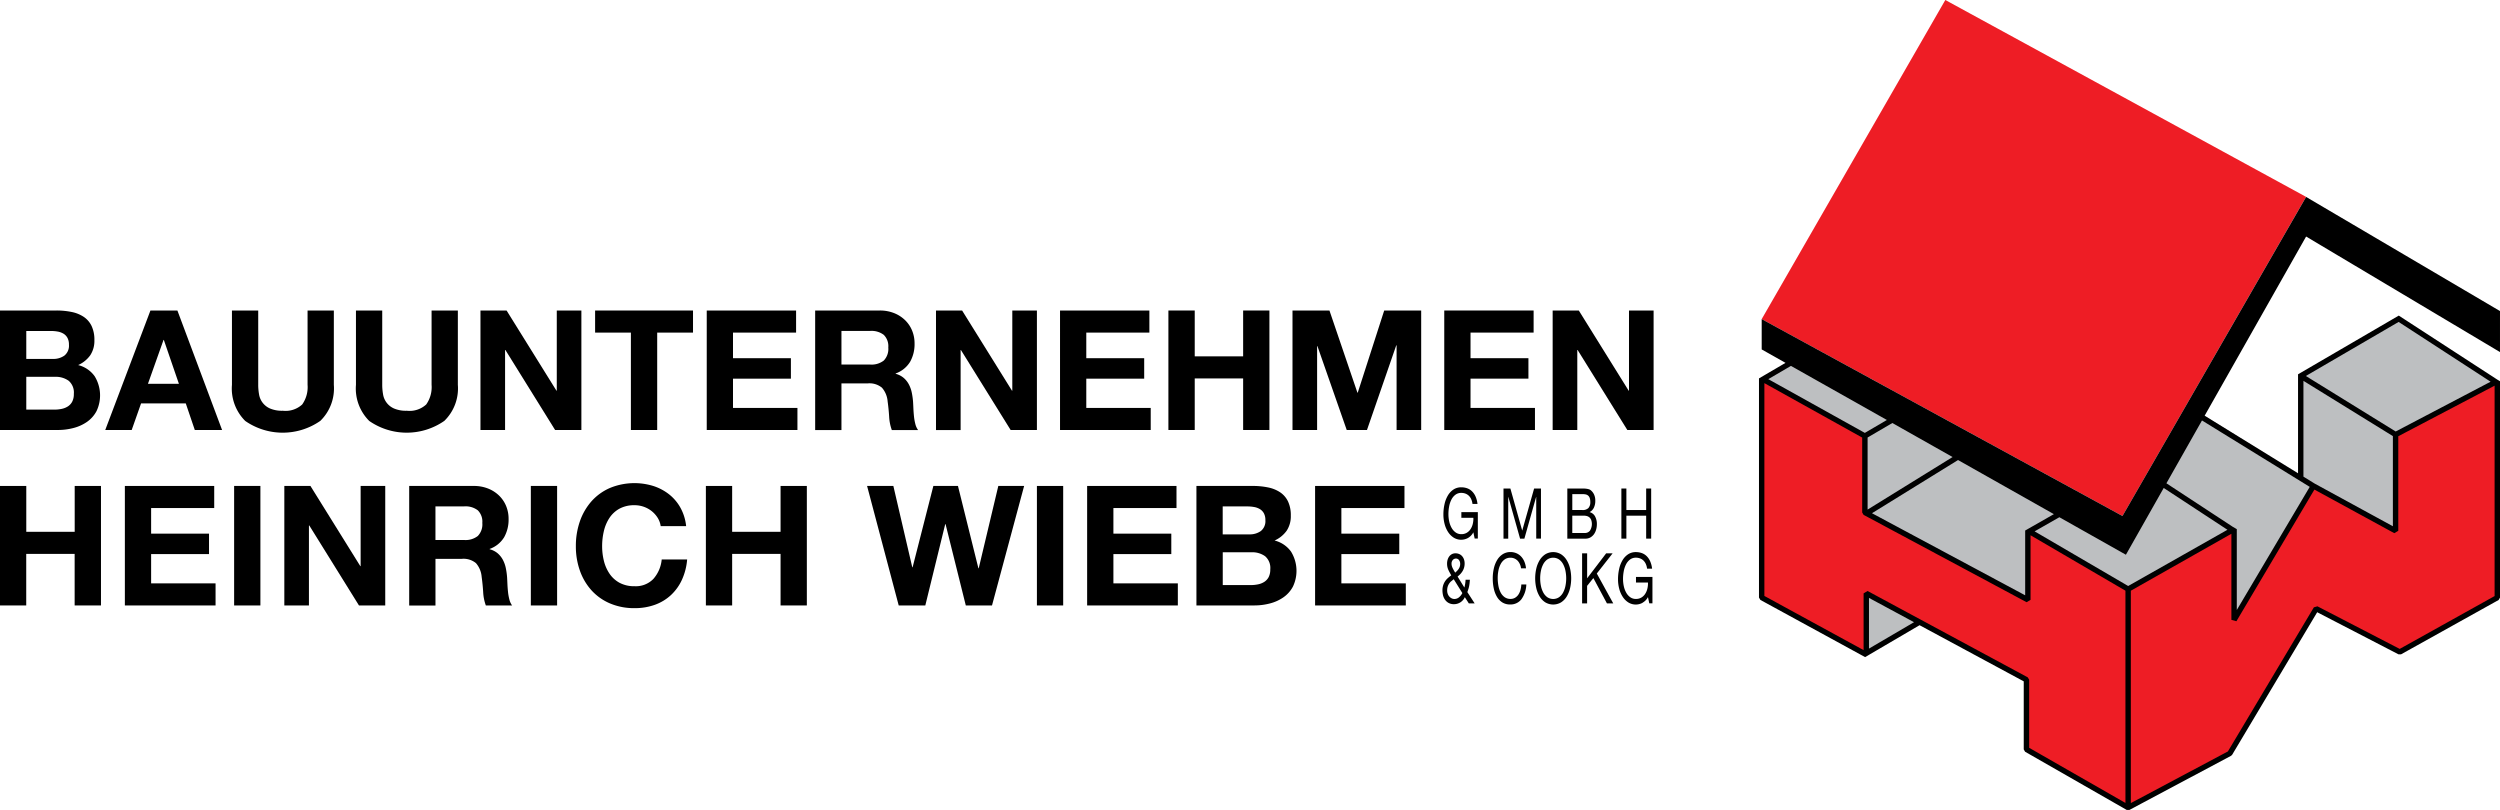 <?xml version="1.0" encoding="UTF-8"?>
<svg xmlns="http://www.w3.org/2000/svg" viewBox="0 0 232.373 75.288">
  <defs>
    <style>.a{fill:#bdbfc1;}.b{fill:#ee1d25;}</style>
  </defs>
  <path d="M11.259,244.722a6.916,6.916,0,0,1,1.447.14,3.125,3.125,0,0,1,1.12.459,2.134,2.134,0,0,1,.723.848,2.979,2.979,0,0,1,.257,1.307,2.434,2.434,0,0,1-.381,1.4,2.767,2.767,0,0,1-1.129.918,2.671,2.671,0,0,1,1.532,1.035,3.4,3.4,0,0,1,.179,3.237,2.835,2.835,0,0,1-.878,1,3.889,3.889,0,0,1-1.26.575,5.667,5.667,0,0,1-1.455.187H6.032V244.722Zm-.312,4.5a1.755,1.755,0,0,0,1.073-.311,1.175,1.175,0,0,0,.42-1.011,1.288,1.288,0,0,0-.14-.638,1.036,1.036,0,0,0-.373-.389,1.575,1.575,0,0,0-.536-.194,3.556,3.556,0,0,0-.63-.054H8.475v2.6Zm.14,4.713a3.276,3.276,0,0,0,.684-.07,1.682,1.682,0,0,0,.576-.233,1.177,1.177,0,0,0,.4-.443,1.527,1.527,0,0,0,.148-.716,1.437,1.437,0,0,0-.482-1.221,2.06,2.06,0,0,0-1.276-.366H8.475v3.049Z" transform="translate(-6.032 -215.861)"></path>
  <path d="M93.566,244.724l4.153,11.106H95.184l-.84-2.473H90.19l-.872,2.473H86.86l4.2-11.106Zm.14,6.813-1.4-4.076h-.031l-1.447,4.076Z" transform="translate(-77.077 -215.863)"></path>
  <path d="M192.383,254.983a6.113,6.113,0,0,1-6.977.008,4.249,4.249,0,0,1-1.237-3.36v-6.906h2.442v6.906a5,5,0,0,0,.078.887,1.726,1.726,0,0,0,1.019,1.314,2.819,2.819,0,0,0,1.19.21,2.287,2.287,0,0,0,1.8-.583,2.784,2.784,0,0,0,.5-1.828v-6.906h2.442v6.906A4.21,4.21,0,0,1,192.383,254.983Z" transform="translate(-162.61 -215.863)"></path>
  <path d="M287.622,254.983a6.114,6.114,0,0,1-6.977.008,4.247,4.247,0,0,1-1.237-3.36v-6.906h2.442v6.906a5,5,0,0,0,.078.887,1.725,1.725,0,0,0,1.019,1.314,2.817,2.817,0,0,0,1.19.21,2.287,2.287,0,0,0,1.8-.583,2.784,2.784,0,0,0,.5-1.828v-6.906h2.442v6.906A4.21,4.21,0,0,1,287.622,254.983Z" transform="translate(-246.322 -215.863)"></path>
  <path d="M377.465,244.724l4.635,7.452h.031v-7.452h2.287v11.106h-2.442l-4.62-7.436h-.031v7.436h-2.287V244.724Z" transform="translate(-330.379 -215.863)"></path>
  <path d="M463.074,246.778v-2.053h9.1v2.053h-3.329v9.053H466.4v-9.053Z" transform="translate(-407.759 -215.863)"></path>
  <path d="M557.113,244.724v2.053h-5.864v2.38h5.382v1.9h-5.382v2.722h5.989v2.053h-8.43V244.724Z" transform="translate(-483.117 -215.863)"></path>
  <path d="M638.074,244.721a3.576,3.576,0,0,1,1.346.241,3.1,3.1,0,0,1,1.026.661,2.867,2.867,0,0,1,.652.972,3.119,3.119,0,0,1,.226,1.19,3.34,3.34,0,0,1-.412,1.7,2.591,2.591,0,0,1-1.346,1.089v.031a1.883,1.883,0,0,1,.747.381,2.11,2.11,0,0,1,.482.607,2.82,2.82,0,0,1,.272.77,6.718,6.718,0,0,1,.117.84q.015.264.031.622t.054.731a4.9,4.9,0,0,0,.125.708,1.625,1.625,0,0,0,.257.568H639.21a4.308,4.308,0,0,1-.249-1.26q-.047-.731-.14-1.4a2.206,2.206,0,0,0-.529-1.276,1.818,1.818,0,0,0-1.322-.4h-2.442v4.34h-2.443V244.721Zm-.871,5.024a1.848,1.848,0,0,0,1.26-.373,1.553,1.553,0,0,0,.419-1.213,1.481,1.481,0,0,0-.42-1.174,1.875,1.875,0,0,0-1.26-.366h-2.674v3.126Z" transform="translate(-556.316 -215.86)"></path>
  <path d="M727.307,244.724l4.635,7.452h.031v-7.452h2.287v11.106h-2.442L727.2,248.4h-.031v7.436H724.88V244.724Z" transform="translate(-637.88 -215.863)"></path>
  <path d="M828.433,244.724v2.053h-5.864v2.38h5.382v1.9h-5.382v2.722h5.989v2.053h-8.43V244.724Z" transform="translate(-721.599 -215.863)"></path>
  <path d="M905.847,244.724v4.262h4.5v-4.262h2.442v11.106h-2.442v-4.792h-4.5v4.792H903.4V244.724Z" transform="translate(-794.798 -215.863)"></path>
  <path d="M1002.09,244.724l2.6,7.637h.031l2.459-7.637h3.437v11.107h-2.286V247.96h-.031l-2.722,7.871h-1.882l-2.722-7.793h-.031v7.793h-2.287V244.724Z" transform="translate(-878.519 -215.863)"></path>
  <path d="M1123.529,244.724v2.053h-5.864v2.38h5.382v1.9h-5.382v2.722h5.989v2.053h-8.43V244.724Z" transform="translate(-980.981 -215.863)"></path>
  <path d="M1200.93,244.724l4.635,7.452h.031v-7.452h2.287v11.106h-2.442l-4.62-7.436h-.031v7.436H1198.5V244.724Z" transform="translate(-1054.182 -215.863)"></path>
  <path d="M8.475,379.471v4.262h4.5v-4.262h2.443v11.107H12.97v-4.792h-4.5v4.792H6.032V379.471Z" transform="translate(-6.032 -334.302)"></path>
  <path d="M110.235,379.471v2.053h-5.864v2.38h5.381v1.9h-5.381v2.722h5.989v2.053h-8.43V379.471Z" transform="translate(-90.324 -334.302)"></path>
  <path d="M188.284,379.471v11.107h-2.442V379.471Z" transform="translate(-164.08 -334.302)"></path>
  <path d="M226.827,379.471l4.635,7.452h.031v-7.452h2.287v11.107h-2.442l-4.62-7.436h-.031v7.436H224.4V379.471Z" transform="translate(-197.972 -334.302)"></path>
  <path d="M326.271,379.468a3.572,3.572,0,0,1,1.346.241,3.1,3.1,0,0,1,1.027.661,2.869,2.869,0,0,1,.652.972,3.118,3.118,0,0,1,.226,1.19,3.341,3.341,0,0,1-.412,1.7,2.592,2.592,0,0,1-1.346,1.089v.031a1.884,1.884,0,0,1,.747.381,2.11,2.11,0,0,1,.482.607,2.822,2.822,0,0,1,.272.77,6.707,6.707,0,0,1,.117.84q.015.264.031.622t.054.731a4.86,4.86,0,0,0,.125.708,1.631,1.631,0,0,0,.257.568h-2.441a4.3,4.3,0,0,1-.249-1.26q-.047-.731-.14-1.4a2.206,2.206,0,0,0-.529-1.276,1.818,1.818,0,0,0-1.322-.4h-2.442v4.34h-2.443V379.468Zm-.871,5.024a1.847,1.847,0,0,0,1.26-.373,1.55,1.55,0,0,0,.42-1.213,1.48,1.48,0,0,0-.42-1.174,1.874,1.874,0,0,0-1.26-.366h-2.676v3.126Z" transform="translate(-282.249 -334.299)"></path>
  <path d="M416.161,379.471v11.107h-2.442V379.471Z" transform="translate(-364.378 -334.302)"></path>
  <path d="M455.9,380.51a2.454,2.454,0,0,0-.544-.614,2.512,2.512,0,0,0-.739-.412,2.538,2.538,0,0,0-.863-.148,2.854,2.854,0,0,0-1.4.319,2.645,2.645,0,0,0-.933.856,3.747,3.747,0,0,0-.521,1.221,6.078,6.078,0,0,0-.163,1.415,5.656,5.656,0,0,0,.163,1.361,3.676,3.676,0,0,0,.521,1.19,2.67,2.67,0,0,0,.933.848,2.852,2.852,0,0,0,1.4.319,2.26,2.26,0,0,0,1.75-.684,3.167,3.167,0,0,0,.77-1.8h2.364a5.648,5.648,0,0,1-.482,1.882,4.511,4.511,0,0,1-1.027,1.43,4.365,4.365,0,0,1-1.493.9,5.475,5.475,0,0,1-1.882.311,5.7,5.7,0,0,1-2.294-.443,4.914,4.914,0,0,1-1.719-1.221,5.409,5.409,0,0,1-1.073-1.828,6.708,6.708,0,0,1-.373-2.264,6.939,6.939,0,0,1,.373-2.31,5.551,5.551,0,0,1,1.073-1.859,4.907,4.907,0,0,1,1.719-1.244,5.955,5.955,0,0,1,4.029-.187,4.7,4.7,0,0,1,1.462.77,4.165,4.165,0,0,1,1.065,1.253,4.479,4.479,0,0,1,.529,1.711h-2.364A2,2,0,0,0,455.9,380.51Z" transform="translate(-394.769 -332.377)"></path>
  <path d="M550.6,379.471v4.262h4.5v-4.262h2.442v11.107H555.1v-4.792h-4.5v4.792h-2.442V379.471Z" transform="translate(-482.547 -334.302)"></path>
  <path d="M681.112,390.577l-1.882-7.56H679.2l-1.851,7.56h-2.473l-2.94-11.107h2.442l1.758,7.56h.032l1.929-7.56h2.286l1.9,7.652h.031l1.82-7.652h2.4l-2.986,11.107Z" transform="translate(-591.342 -334.302)"></path>
  <path d="M804.826,379.471v11.107h-2.442V379.471Z" transform="translate(-706.004 -334.302)"></path>
  <path d="M849.256,379.471v2.053h-5.864v2.38h5.382v1.9h-5.382v2.722h5.989v2.053h-8.43V379.471Z" transform="translate(-739.902 -334.302)"></path>
  <path d="M930.1,379.469a6.919,6.919,0,0,1,1.446.14,3.124,3.124,0,0,1,1.12.459,2.134,2.134,0,0,1,.723.848,2.974,2.974,0,0,1,.257,1.307,2.434,2.434,0,0,1-.381,1.4,2.765,2.765,0,0,1-1.128.918,2.672,2.672,0,0,1,1.532,1.035,3.4,3.4,0,0,1,.179,3.237,2.837,2.837,0,0,1-.878,1,3.889,3.889,0,0,1-1.26.575,5.67,5.67,0,0,1-1.455.187h-5.382V379.469Zm-.311,4.5a1.755,1.755,0,0,0,1.073-.311,1.176,1.176,0,0,0,.42-1.011,1.289,1.289,0,0,0-.14-.638,1.035,1.035,0,0,0-.373-.389,1.58,1.58,0,0,0-.537-.194,3.544,3.544,0,0,0-.63-.054h-2.287v2.6Zm.14,4.713a3.273,3.273,0,0,0,.684-.07,1.678,1.678,0,0,0,.576-.233,1.172,1.172,0,0,0,.4-.443,1.527,1.527,0,0,0,.148-.716,1.437,1.437,0,0,0-.482-1.221,2.06,2.06,0,0,0-1.276-.366h-2.659v3.049Z" transform="translate(-813.666 -334.3)"></path>
  <path d="M1024.3,379.471v2.053h-5.864v2.38h5.382v1.9h-5.382v2.722h5.989v2.053h-8.432V379.471Z" transform="translate(-893.756 -334.302)"></path>
  <path d="M1116.839,385.231a1.311,1.311,0,0,1-1.311-.033,1.71,1.71,0,0,1-.523-.519,2.524,2.524,0,0,1-.328-.75,3.409,3.409,0,0,1-.113-.881,4.331,4.331,0,0,1,.105-.969,2.748,2.748,0,0,1,.313-.806,1.7,1.7,0,0,1,.519-.552,1.286,1.286,0,0,1,.728-.205,1.615,1.615,0,0,1,.536.088,1.234,1.234,0,0,1,.45.276,1.563,1.563,0,0,1,.333.479,2.328,2.328,0,0,1,.184.7h-.465a1.507,1.507,0,0,0-.127-.46,1.019,1.019,0,0,0-.23-.316.923.923,0,0,0-.311-.186,1.09,1.09,0,0,0-.37-.062.888.888,0,0,0-.545.17,1.294,1.294,0,0,0-.372.447,2.323,2.323,0,0,0-.213.633,3.85,3.85,0,0,0-.068.728,3.081,3.081,0,0,0,.078.7,2.109,2.109,0,0,0,.23.594,1.272,1.272,0,0,0,.375.411.885.885,0,0,0,.516.153.976.976,0,0,0,.484-.117,1.066,1.066,0,0,0,.355-.323,1.5,1.5,0,0,0,.218-.483,2.079,2.079,0,0,0,.063-.6h-1.117v-.522h1.531v2.453h-.294l-.122-.581A1.274,1.274,0,0,1,1116.839,385.231Z" transform="translate(-980.401 -335.221)"></path>
  <path d="M1161.384,381.436l1.1,3.914,1.106-3.914h.637v4.658h-.44V382.22h-.011l-1.091,3.875h-.4l-1.091-3.875h-.01v3.875h-.44v-4.658Z" transform="translate(-1020.995 -336.029)"></path>
  <path d="M1210.991,381.436c.075,0,.156,0,.242,0a2.562,2.562,0,0,1,.257.02,1.525,1.525,0,0,1,.237.049.523.523,0,0,1,.188.1,1.1,1.1,0,0,1,.291.378,1.323,1.323,0,0,1,.12.594,1.429,1.429,0,0,1-.134.643.88.88,0,0,1-.384.4v.013a.8.8,0,0,1,.494.391,1.452,1.452,0,0,1,.171.731,1.8,1.8,0,0,1-.069.5,1.345,1.345,0,0,1-.2.427,1.062,1.062,0,0,1-.333.3.9.9,0,0,1-.457.114h-1.688v-4.658Zm.127,2a.751.751,0,0,0,.57-.186.792.792,0,0,0,.174-.558,1.061,1.061,0,0,0-.059-.391.516.516,0,0,0-.161-.222.531.531,0,0,0-.237-.1,1.722,1.722,0,0,0-.286-.023h-.93v1.48Zm.235,2.133a.577.577,0,0,0,.482-.222,1.164,1.164,0,0,0,.11-.991.593.593,0,0,0-.411-.362,1.122,1.122,0,0,0-.284-.036h-1.062v1.611Z" transform="translate(-1064.045 -336.029)"></path>
  <path d="M1251.724,381.436v2h1.839v-2h.465v4.658h-.465v-2.133h-1.839v2.133h-.465v-4.658Z" transform="translate(-1100.553 -336.029)"></path>
  <path d="M1115.482,435.741a1.075,1.075,0,0,1-.56.163,1.006,1.006,0,0,1-.567-.143,1.041,1.041,0,0,1-.333-.346,1.239,1.239,0,0,1-.154-.417,2.24,2.24,0,0,1-.037-.359,1.607,1.607,0,0,1,.066-.483,1.483,1.483,0,0,1,.176-.376,1.547,1.547,0,0,1,.259-.3,3.443,3.443,0,0,1,.316-.251q-.074-.137-.142-.261t-.125-.251a1.435,1.435,0,0,1-.088-.267,1.414,1.414,0,0,1-.032-.316,1.266,1.266,0,0,1,.051-.362.966.966,0,0,1,.151-.307.742.742,0,0,1,.247-.212.705.705,0,0,1,.337-.078.88.88,0,0,1,.316.059.747.747,0,0,1,.271.179.9.9,0,0,1,.188.3,1.116,1.116,0,0,1,.071.414,1.343,1.343,0,0,1-.054.388,1.358,1.358,0,0,1-.146.329,1.58,1.58,0,0,1-.21.271,2.282,2.282,0,0,1-.245.219l.631,1.024a3.334,3.334,0,0,0,.112-.724h.4q-.014.209-.032.356t-.044.271a2.454,2.454,0,0,1-.066.245q-.039.121-.093.276l.68,1.05h-.543l-.372-.581a1.112,1.112,0,0,1-.426.491Zm-.837-1.97a1.161,1.161,0,0,0-.193.222,1.1,1.1,0,0,0-.132.276,1.192,1.192,0,0,0-.05.362.9.9,0,0,0,.056.323.768.768,0,0,0,.151.248.708.708,0,0,0,.213.16.555.555,0,0,0,.247.059.668.668,0,0,0,.428-.151,1.183,1.183,0,0,0,.316-.4l-.8-1.285q-.122.094-.232.192Zm.527-.946a1.119,1.119,0,0,0,.151-.176.927.927,0,0,0,.113-.219.783.783,0,0,0,.044-.271.573.573,0,0,0-.108-.349.344.344,0,0,0-.294-.147.393.393,0,0,0-.274.121.5.5,0,0,0-.127.376.717.717,0,0,0,.032.209,1.427,1.427,0,0,0,.081.205q.05.1.108.2l.117.2q.073-.066.157-.145Z" transform="translate(-979.757 -379.746)"></path>
  <path d="M1154.724,431.045a.9.9,0,0,0-.633-.248.908.908,0,0,0-.536.157,1.219,1.219,0,0,0-.367.421,2.141,2.141,0,0,0-.213.6,3.537,3.537,0,0,0-.069.7,3.962,3.962,0,0,0,.069.753,2.129,2.129,0,0,0,.213.62,1.207,1.207,0,0,0,.37.421.919.919,0,0,0,.538.157.815.815,0,0,0,.409-.1.968.968,0,0,0,.308-.28,1.413,1.413,0,0,0,.2-.427,2.3,2.3,0,0,0,.088-.535h.465a2.484,2.484,0,0,1-.455,1.37,1.274,1.274,0,0,1-1.057.489,1.331,1.331,0,0,1-.709-.186,1.523,1.523,0,0,1-.5-.512,2.513,2.513,0,0,1-.3-.77,4.316,4.316,0,0,1-.1-.953,4.075,4.075,0,0,1,.108-.956,2.623,2.623,0,0,1,.316-.78,1.608,1.608,0,0,1,.519-.525,1.324,1.324,0,0,1,.712-.192,1.383,1.383,0,0,1,.518.1,1.3,1.3,0,0,1,.435.287,1.55,1.55,0,0,1,.318.473,2.142,2.142,0,0,1,.166.656h-.464a1.246,1.246,0,0,0-.346-.743Z" transform="translate(-1013.695 -378.957)"></path>
  <path d="M1185.155,431.8a2.627,2.627,0,0,1,.316-.78,1.7,1.7,0,0,1,.524-.541,1.415,1.415,0,0,1,1.458,0,1.7,1.7,0,0,1,.523.541,2.627,2.627,0,0,1,.316.78,4.045,4.045,0,0,1,0,1.833,2.627,2.627,0,0,1-.316.78,1.663,1.663,0,0,1-.523.538,1.435,1.435,0,0,1-1.458,0,1.665,1.665,0,0,1-.524-.538,2.623,2.623,0,0,1-.316-.78A4.047,4.047,0,0,1,1185.155,431.8Zm.428,1.611a2.218,2.218,0,0,0,.215.616,1.271,1.271,0,0,0,.376.44.986.986,0,0,0,1.1,0,1.279,1.279,0,0,0,.376-.44,2.224,2.224,0,0,0,.215-.616,3.558,3.558,0,0,0,0-1.389,2.224,2.224,0,0,0-.215-.616,1.278,1.278,0,0,0-.376-.44.986.986,0,0,0-1.1,0,1.272,1.272,0,0,0-.376.44,2.219,2.219,0,0,0-.215.616A3.558,3.558,0,0,0,1185.583,433.413Z" transform="translate(-1042.356 -378.96)"></path>
  <path d="M1221.571,431.189v2.322l1.771-2.322h.6l-1.473,1.879,1.53,2.779h-.587l-1.262-2.355-.582.724v1.631h-.465v-4.658Z" transform="translate(-1074.048 -379.76)"></path>
  <path d="M1250.951,434.984a1.31,1.31,0,0,1-1.311-.033,1.709,1.709,0,0,1-.523-.519,2.527,2.527,0,0,1-.328-.75,3.4,3.4,0,0,1-.113-.881,4.324,4.324,0,0,1,.105-.969,2.727,2.727,0,0,1,.313-.806,1.688,1.688,0,0,1,.518-.552,1.286,1.286,0,0,1,.728-.205,1.615,1.615,0,0,1,.536.088,1.233,1.233,0,0,1,.45.276,1.556,1.556,0,0,1,.333.479,2.328,2.328,0,0,1,.184.7h-.466a1.5,1.5,0,0,0-.127-.46,1.022,1.022,0,0,0-.23-.316.927.927,0,0,0-.311-.186,1.09,1.09,0,0,0-.369-.062.887.887,0,0,0-.545.17,1.289,1.289,0,0,0-.372.447,2.319,2.319,0,0,0-.213.633,3.829,3.829,0,0,0-.069.728,3.094,3.094,0,0,0,.078.7,2.109,2.109,0,0,0,.23.594,1.269,1.269,0,0,0,.374.411.886.886,0,0,0,.516.153.975.975,0,0,0,.484-.117,1.061,1.061,0,0,0,.355-.323,1.5,1.5,0,0,0,.218-.483,2.058,2.058,0,0,0,.063-.6h-1.114v-.522h1.53v2.453h-.293l-.123-.581a1.272,1.272,0,0,1-.509.526Z" transform="translate(-1098.282 -378.952)"></path>
  <path class="a" d="M1421.189,250.657l-9.026-5.85-9.105,5.306v9.31l-9.906-6.228-6.362,11.032-30.854-15.665-2.957,1.8.251,20.209,9.471,5.334,4.941-2.894,10.2,5.347,16.831-3.841,6.39-.479,4.313-5.511,9.744-.639Z" transform="translate(-1189.231 -215.179)"></path>
  <path class="b" d="M1367.545,313.3l10.045,5.415v6.473l9.451,5.413,9.451-5.034,8.027-13.455,7.768,4.022,9.067-5.049V290.969l-9.455,4.959v8.941l-7.639-4.167-7.371,12.445v-8.431l-9.848,5.575-9.321-5.446v6.441l-15.148-8.116v-7.113l-9.593-5.339v20.357l9.722,5.308v-5.7l4.844,2.612" transform="translate(-1189.231 -255.534)"></path>
  <path class="b" d="M1386.513,47.962l-33.535-18.3L1370.047,0l33.534,18.3Z" transform="translate(-1189.231)"></path>
  <path d="M1425.814,171.92v-3.812L1407.792,157.5l-17.068,29.657-33.534-18.3v2.817l2.214,1.249-2.466,1.444.008.013-.008,0v20.358l.131.22,9.722,5.308h0l.006.011,5.068-2.97,9.682,5.22v6.323l.125.218,9.451,5.412.243,0,9.451-5.034.1-.093,7.906-13.252,7.558,3.914.237,0,9.069-5.051.129-.219V174.631l-.265-.16-9.145-5.942-9.363,5.456v9.2l-8.681-5.351,9.431-16.654Zm-41.465,15.064-2.292,1.307h0l-.376.216v6.021l-14.24-7.63,8-4.943Zm-9.415-5.308-7.9,4.885v-6.7l2.3-1.347Zm-15.025-8.472,8.917,5.028-2.048,1.2-8.973-4.995Zm7.253,26.277V194.77l4.188,2.258ZM1391,213.828l-8.949-5.125v-6.328l-.132-.221-14.887-8.027-.37.221v5.274l-9.222-5.035V174.807l9.091,5.06v6.965l.132.221,15.147,8.116.37-.221v-6L1391,194.1Zm.253-20.165-8.695-5.08,2.3-1.313,6.185,3.487,3.514-6.206,5.923,3.886Zm34.06.935-8.82,4.912-7.648-3.959-.331.094-7.991,13.395-9.021,4.8V194.1l9.346-5.291v8l.467.128,7.248-12.236,7.426,4.051.371-.22v-8.789l8.953-4.7Zm-8.922-25.48,8.55,5.556-8.822,4.627-8.351-5.159Zm-8.847,5.476,8.314,5.136v8.379l-7.262-3.962-1.052-.649Zm.585,9.855-6.779,11.444v-7.515l-.375-.218h0l-6.167-4.044,3.307-5.84Z" transform="translate(-1193.442 -139.195)"></path>
</svg>
